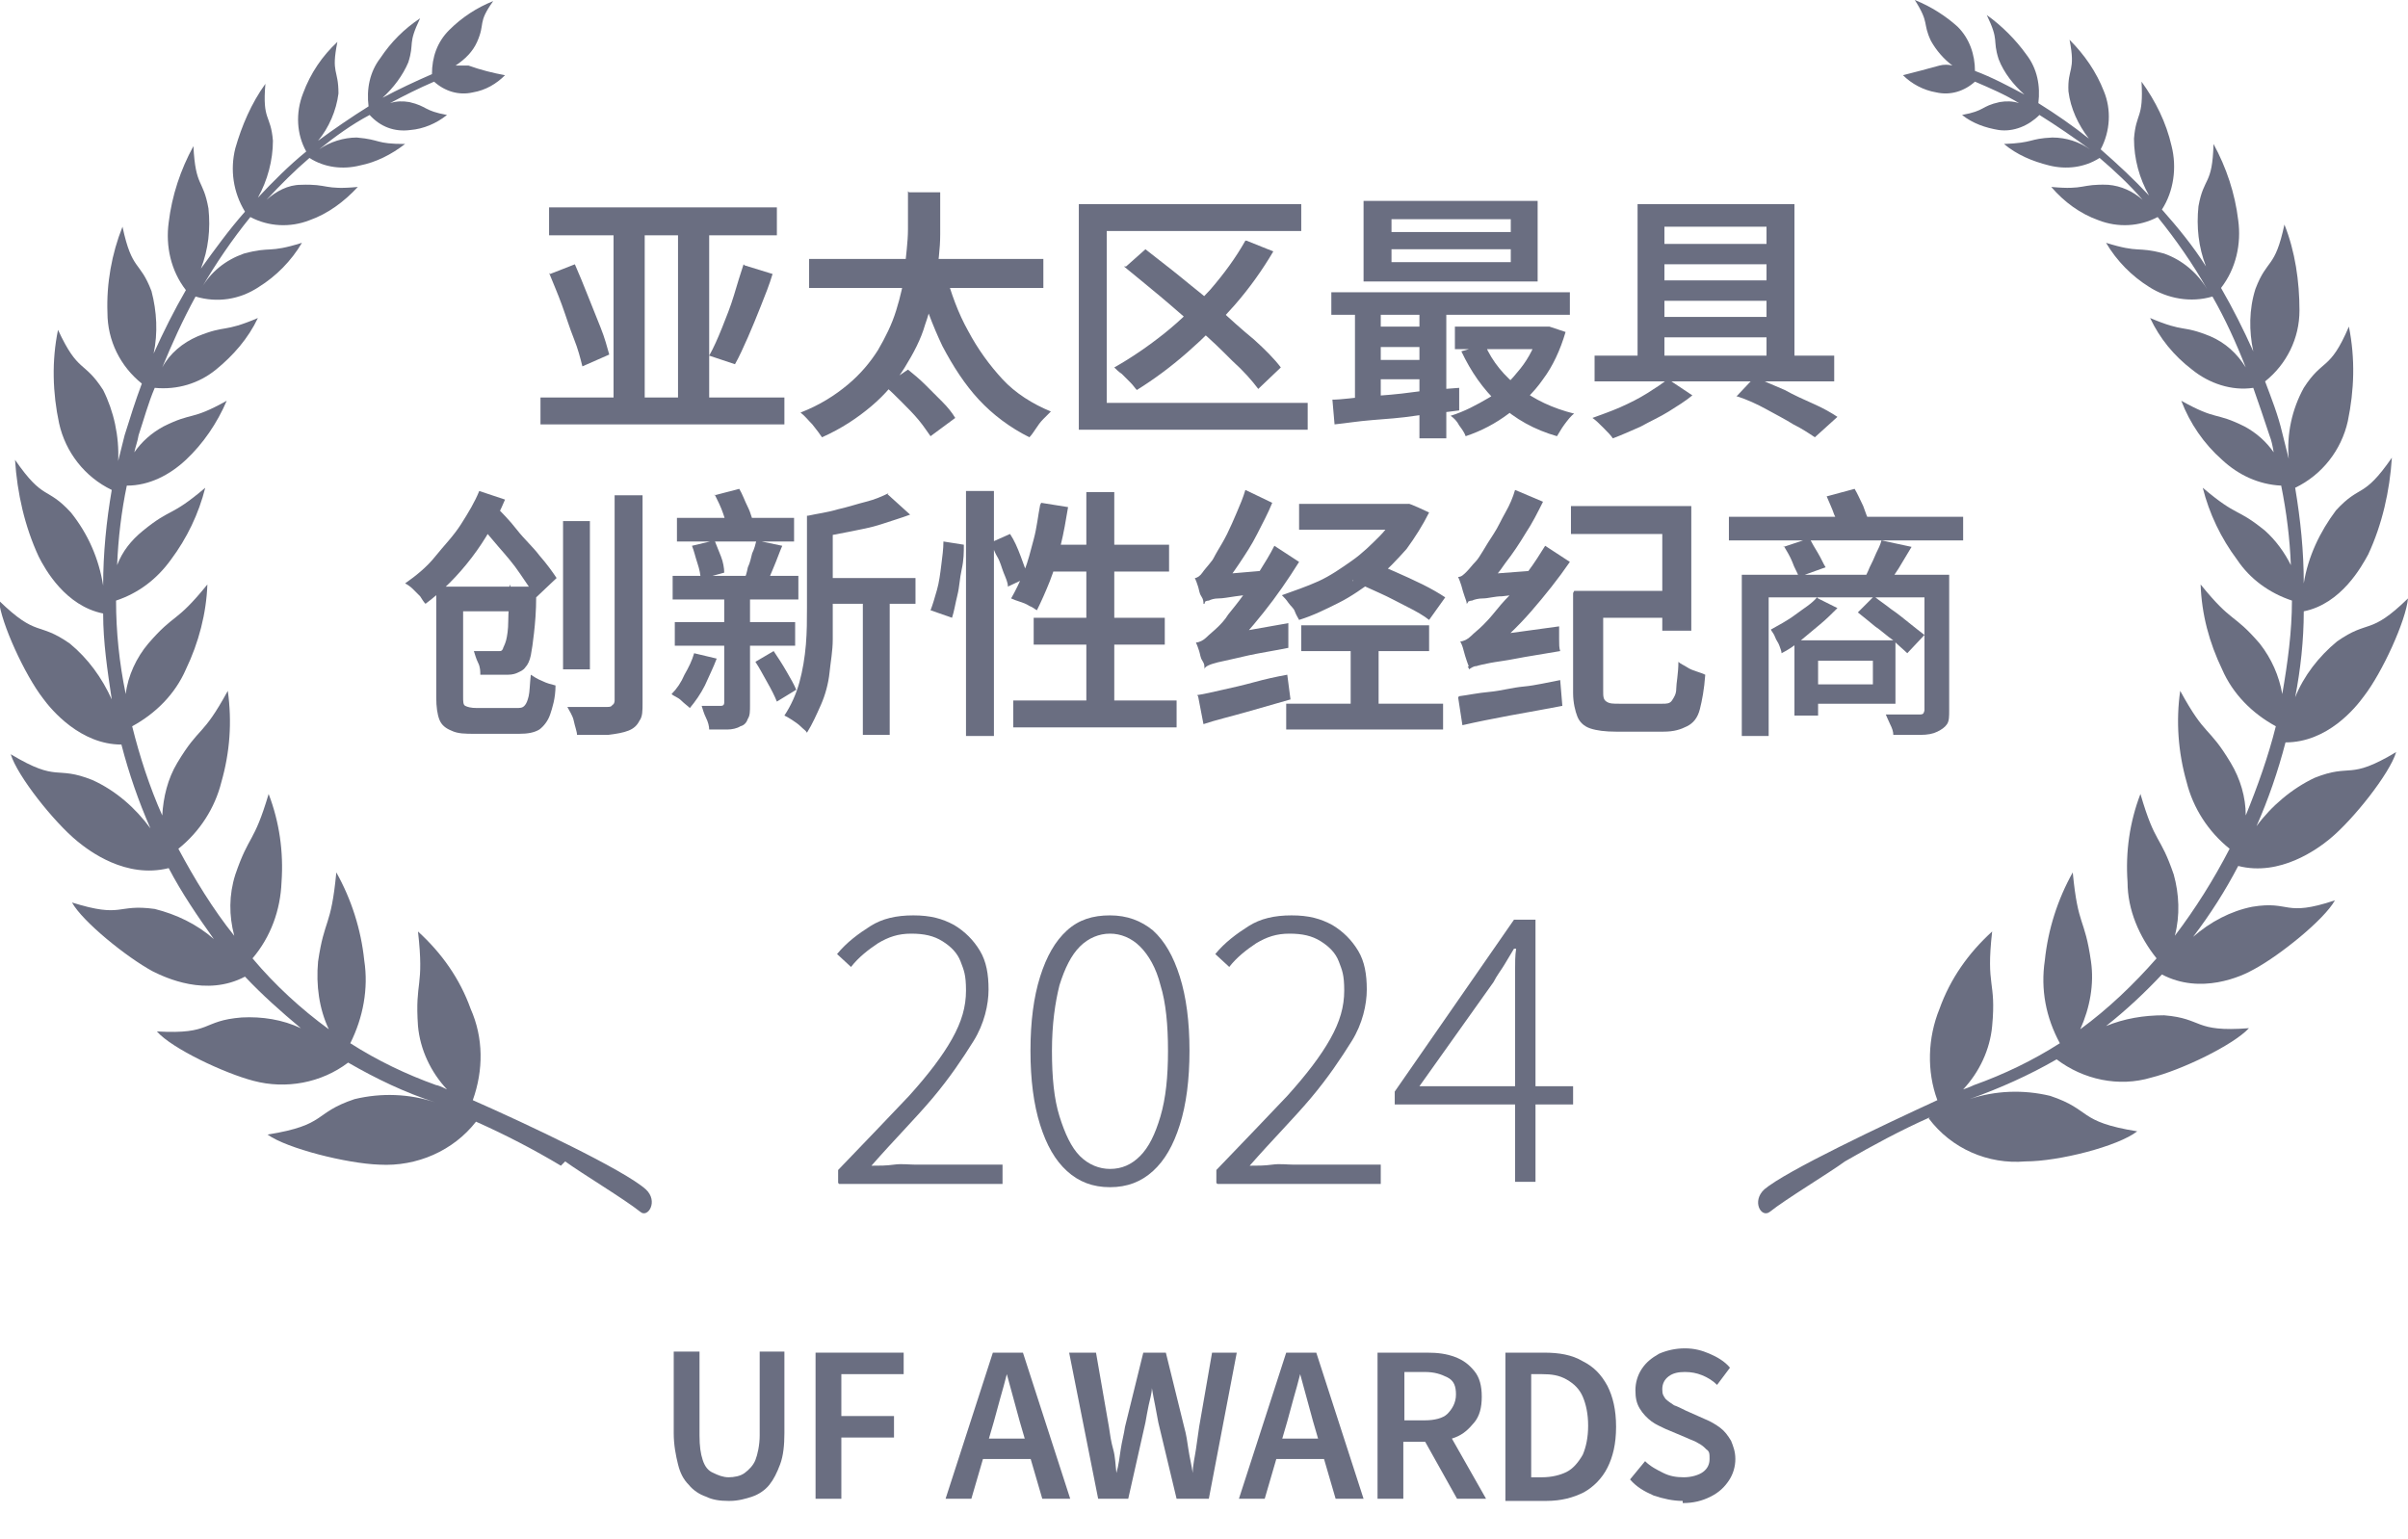 <?xml version="1.0" encoding="UTF-8"?>
<svg xmlns="http://www.w3.org/2000/svg" version="1.1" viewBox="0 0 224.1 143.2">
  <defs>
    <style>
      .cls-1 {
        isolation: isolate;
      }

      .cls-2, .cls-3 {
        fill: #6a6e81;
      }

      .cls-3 {
        fill-rule: evenodd;
      }
    </style>
  </defs>
  <!-- Generator: Adobe Illustrator 28.7.1, SVG Export Plug-In . SVG Version: 1.2.0 Build 142)  -->
  <g>
    <g id="Layer_2">
      <g id="Group_37025-4">
        <path id="Path_87387-4" class="cls-3" d="M179.5,104.1c2.1,2.8,5.5,4.3,9,4,3.1,0,8.6-1.4,10.4-2.8-5.6-.9-4.2-2-8.1-3.3-2.5-.6-5.1-.5-7.5.3,2.8-1,5.5-2.2,8.1-3.7,2.5,1.9,5.8,2.6,8.8,1.7,2.8-.7,7.6-3,9.1-4.6-5.2.4-4.2-.9-7.9-1.2-1.9,0-3.7.3-5.4,1,1.9-1.5,3.6-3.1,5.2-4.8,3.6,1.9,7.4.2,8.6-.5,2.4-1.3,6.5-4.6,7.5-6.4-4.8,1.6-4.1,0-7.7.6-2,.4-3.9,1.4-5.5,2.8,1.6-2.1,3-4.3,4.2-6.6,3.9,1,7.4-1.6,8.5-2.5,2.2-1.8,5.6-6.1,6.2-8.1-4.5,2.7-4.1,1-7.6,2.4-2.1,1-4,2.6-5.4,4.5,1.1-2.5,2-5.1,2.7-7.8,3.9,0,6.5-3.2,7.3-4.3,1.7-2.2,3.9-7,4.1-9.1-3.6,3.5-3.6,1.9-6.6,4-1.7,1.4-3.1,3.2-3.9,5.2.5-2.6.8-5.3.8-8,3.5-.7,5.4-4.2,6-5.3,1.3-2.8,2-5.9,2.2-9-2.7,3.9-2.9,2.4-5.2,4.9-1.5,2-2.6,4.3-3,6.8,0-3-.3-5.9-.8-8.9,2.5-1.2,4.3-3.5,4.9-6.2.6-2.9.7-5.8.1-8.8-1.8,4.2-2.4,2.9-4.2,5.7-1.1,2-1.6,4.3-1.4,6.6-.2-.8-.4-1.6-.6-2.4-.4-1.7-1-3.2-1.6-4.8,2-1.6,3.2-4,3.2-6.6,0-2.7-.4-5.5-1.4-8-.9,4.2-1.6,3.1-2.7,6-.6,1.9-.6,3.9-.2,5.8-.9-2-1.9-4-3-5.9,1.4-1.8,1.9-4.1,1.6-6.3-.3-2.5-1.1-4.9-2.3-7.1-.1,3.9-.9,3-1.4,5.8-.2,1.9,0,3.8.7,5.6-1.2-1.9-2.6-3.6-4.1-5.3,1.1-1.7,1.4-3.9.9-5.9-.5-2.2-1.5-4.2-2.8-6,.2,3.5-.5,2.8-.7,5.3,0,1.9.5,3.7,1.4,5.3-1.4-1.5-2.9-2.9-4.5-4.3.9-1.7,1-3.7.3-5.4-.7-1.8-1.8-3.4-3.2-4.8.6,3-.2,2.6-.1,4.8.2,1.6.9,3.1,1.9,4.4-1.5-1.2-3.1-2.3-4.7-3.3.2-1.6-.1-3.2-1.1-4.5-1-1.4-2.3-2.7-3.7-3.7,1.2,2.5.5,2.2,1.1,4.1.5,1.3,1.4,2.4,2.4,3.3-1.5-.8-3-1.6-4.6-2.2,0-1.5-.5-3-1.6-4.1C181.1,1.5,179.7.6,178.2,0c1.4,2.2.7,2.1,1.5,3.8.5.9,1.2,1.7,2,2.3-.4-.1-.8-.1-1.2,0-1.1.3-2.2.6-3.4.9.8.8,1.9,1.4,3.1,1.6,1.3.3,2.6-.1,3.6-1,1.4.6,2.8,1.2,4.1,2-.6-.2-1.2-.2-1.8-.1-1.8.4-1.3.8-3.5,1.2,1,.8,2.2,1.2,3.4,1.4,1.4.2,2.8-.4,3.8-1.4,1.6,1,3.2,2.1,4.7,3.2-1-.7-2.2-1.1-3.5-1.1-2.2.1-1.7.5-4.5.6,1.2,1,2.6,1.6,4.2,2,1.6.4,3.3.2,4.7-.7,1.4,1.2,2.8,2.5,4,3.9-.9-.8-2-1.3-3.2-1.4-2.6-.1-2.1.5-5.3.2,1.2,1.4,2.7,2.5,4.4,3.1,1.8.7,3.8.6,5.5-.3,1.7,2.1,3.3,4.4,4.6,6.7-.9-1.5-2.3-2.7-4-3.3-2.6-.7-2.2,0-5.4-1,1,1.7,2.4,3.1,4,4.1,1.7,1.1,3.9,1.5,5.9.9,1.2,2.1,2.2,4.3,3.1,6.6-.8-1.3-1.9-2.3-3.3-2.9-2.7-1.1-2.3-.3-5.6-1.7.9,1.9,2.2,3.5,3.9,4.8,1.6,1.3,3.7,2,5.7,1.7.5,1.4,1,2.9,1.5,4.4.2.5.3,1,.4,1.6-.7-1-1.6-1.8-2.7-2.4-2.8-1.4-2.5-.5-5.9-2.4.8,2.1,2.1,4,3.8,5.5,1.5,1.4,3.4,2.3,5.5,2.4.5,2.5.8,4.9.9,7.4-.6-1.2-1.4-2.3-2.4-3.2-2.7-2.2-2.5-1.2-5.8-4,.6,2.4,1.7,4.7,3.2,6.7,1.2,1.8,3,3.1,5.1,3.8,0,2.9-.4,5.8-.9,8.7-.3-1.7-1-3.3-2.1-4.7-2.5-2.9-2.5-1.8-5.5-5.5.1,2.8.8,5.4,2,7.9,1,2.3,2.8,4.1,5,5.3-.7,2.8-1.7,5.6-2.8,8.3,0-1.7-.5-3.4-1.4-4.9-2.1-3.5-2.3-2.3-4.7-6.7-.4,2.8-.2,5.7.6,8.5.6,2.4,2,4.6,4,6.2-1.5,2.9-3.2,5.6-5.1,8.1.5-1.9.4-3.9-.1-5.7-1.3-3.8-1.7-2.7-3.1-7.5-1,2.6-1.4,5.4-1.2,8.2,0,2.6,1.1,5.1,2.7,7.1-2.1,2.4-4.5,4.7-7.1,6.6.9-2,1.3-4.2,1-6.3-.6-4.2-1.2-3.1-1.7-8.3-1.4,2.5-2.3,5.3-2.6,8.2-.4,2.7.1,5.3,1.4,7.7-2.5,1.6-5.2,2.9-8,3.9,0,0-.4.2-1,.4,1.5-1.6,2.5-3.7,2.7-5.9.4-4.3-.6-3.5,0-8.8-2.2,2-3.9,4.4-4.9,7.2-1.1,2.7-1.2,5.8-.2,8.5-5,2.3-14.1,6.6-16.1,8.3-1.2,1.1-.3,2.7.5,2.1,1.5-1.2,5.5-3.6,7-4.7,2.6-1.5,5.2-2.9,7.9-4.1h0ZM183.6,7.2h0s0,0,0,0c0,0,0,0,0,0Z"/>
        <path id="Path_87388-4" class="cls-3" d="M52.6,108.1c1.5,1.1,5.5,3.5,7,4.7.7.6,1.7-1,.5-2.1-2-1.8-11.1-6.1-16.1-8.3,1-2.8,1-5.8-.2-8.5-1-2.8-2.7-5.2-4.9-7.2.6,5.3-.3,4.5,0,8.8.2,2.2,1.2,4.3,2.7,5.9-.6-.3-.9-.4-1-.4-2.8-1-5.5-2.3-8-3.9,1.2-2.4,1.7-5.1,1.3-7.7-.3-2.9-1.2-5.7-2.6-8.2-.5,5.2-1.1,4.2-1.7,8.3-.2,2.2.1,4.4,1,6.3-2.6-1.9-5-4.1-7.1-6.6,1.7-2,2.6-4.5,2.7-7.1.2-2.8-.2-5.6-1.2-8.2-1.4,4.7-1.8,3.7-3.1,7.5-.6,1.9-.6,3.8-.1,5.7-2-2.5-3.7-5.3-5.2-8.1,2-1.6,3.4-3.8,4-6.2.8-2.8,1-5.6.6-8.5-2.4,4.4-2.6,3.2-4.7,6.7-.9,1.5-1.3,3.2-1.4,4.9-1.2-2.7-2.1-5.5-2.8-8.3,2.2-1.2,4-3,5-5.3,1.2-2.5,1.9-5.2,2-7.9-3,3.7-3,2.6-5.5,5.5-1.1,1.3-1.9,3-2.1,4.7-.6-2.9-.9-5.8-.9-8.7,2.1-.7,3.8-2,5.1-3.8,1.5-2,2.6-4.3,3.2-6.7-3.3,2.8-3.1,1.8-5.8,4-1.1.9-1.9,1.9-2.4,3.2.1-2.5.4-5,.9-7.4,2.1,0,4-1,5.5-2.4,1.6-1.5,2.9-3.4,3.8-5.5-3.4,1.9-3.1,1-5.9,2.4-1.1.6-2,1.4-2.7,2.4.1-.5.3-1,.4-1.6.5-1.5.9-3,1.5-4.4,2.1.2,4.1-.4,5.7-1.7,1.6-1.3,3-2.9,3.9-4.8-3.3,1.4-2.9.6-5.6,1.7-1.4.6-2.6,1.6-3.3,2.9.9-2.2,1.9-4.4,3.1-6.6,2,.6,4.1.3,5.9-.9,1.6-1,3-2.4,4-4.1-3.2,1-2.8.3-5.4,1-1.7.6-3.1,1.7-4,3.3,1.4-2.4,2.9-4.6,4.6-6.7,1.7.9,3.7,1,5.5.3,1.7-.6,3.2-1.7,4.5-3.1-3.2.3-2.7-.3-5.3-.2-1.2,0-2.3.6-3.2,1.4,1.3-1.4,2.6-2.7,4-3.9,1.4.9,3.1,1.1,4.7.7,1.5-.3,2.9-1,4.2-2-2.8,0-2.2-.4-4.5-.6-1.2,0-2.5.4-3.5,1.1,1.5-1.2,3-2.3,4.7-3.2,1,1.1,2.3,1.6,3.8,1.4,1.2-.1,2.4-.6,3.4-1.4-2.2-.4-1.8-.8-3.5-1.2-.6-.1-1.2-.1-1.8.1,1.3-.7,2.7-1.4,4.1-2,1,.9,2.3,1.3,3.6,1,1.2-.2,2.2-.8,3-1.6-1.1-.2-2.3-.5-3.4-.9-.4,0-.8,0-1.2,0,.9-.6,1.6-1.3,2-2.2.8-1.8,0-1.7,1.5-3.8-1.5.6-2.9,1.5-4.1,2.7-1.1,1.1-1.6,2.5-1.6,4.1-1.6.7-3.1,1.4-4.6,2.2,1-.9,1.9-2.1,2.4-3.3.6-1.9-.1-1.6,1.1-4.1-1.5,1-2.7,2.2-3.7,3.7-1,1.3-1.3,2.9-1.1,4.5-1.6,1-3.2,2.1-4.7,3.2,1-1.2,1.7-2.8,1.9-4.4,0-2.3-.7-1.8-.1-4.8-1.4,1.3-2.5,2.9-3.2,4.8-.7,1.8-.6,3.8.3,5.4-1.6,1.3-3.1,2.8-4.5,4.3.9-1.6,1.4-3.5,1.4-5.3-.2-2.5-1-1.8-.7-5.3-1.3,1.8-2.2,3.9-2.8,6-.5,2-.2,4.1.9,5.9-1.5,1.7-2.8,3.5-4.1,5.3.7-1.8.9-3.7.7-5.6-.5-2.8-1.2-1.9-1.4-5.8-1.2,2.2-2,4.6-2.3,7.1-.3,2.2.2,4.5,1.6,6.3-1.1,1.9-2.1,3.9-3,5.9.4-1.9.3-3.9-.2-5.8-1.1-2.9-1.8-1.8-2.7-6-1,2.5-1.5,5.3-1.4,8,0,2.6,1.2,5,3.2,6.6-.6,1.6-1.1,3.2-1.6,4.8-.2.8-.4,1.6-.6,2.4.1-2.3-.4-4.6-1.4-6.6-1.8-2.8-2.3-1.5-4.2-5.6-.6,2.9-.5,5.9.1,8.7.6,2.7,2.4,5,4.9,6.2-.5,2.9-.8,5.9-.8,8.9-.4-2.5-1.4-4.8-3-6.8-2.3-2.5-2.5-1-5.2-4.9.2,3.1.9,6.2,2.2,9,.6,1.2,2.5,4.6,6,5.3,0,2.7.4,5.3.8,8-.9-2-2.2-3.8-3.9-5.2-3-2.1-3-.5-6.6-4,.2,2.1,2.4,6.9,4.1,9.1.8,1.1,3.5,4.3,7.3,4.3.7,2.7,1.6,5.3,2.7,7.8-1.4-1.9-3.2-3.5-5.4-4.5-3.5-1.4-3.1.3-7.6-2.4.6,2,4,6.3,6.2,8.1,1.1.9,4.5,3.5,8.5,2.5,1.2,2.3,2.7,4.5,4.2,6.6-1.6-1.4-3.5-2.3-5.5-2.8-3.6-.5-2.9.9-7.7-.6,1,1.8,5.1,5.1,7.5,6.4,1.2.6,5,2.4,8.6.5,1.6,1.7,3.4,3.3,5.2,4.8-1.7-.8-3.6-1.1-5.5-1-3.8.3-2.7,1.6-7.9,1.3,1.4,1.6,6.3,3.9,9,4.6,3,.8,6.3.2,8.8-1.7,2.6,1.5,5.3,2.8,8.1,3.7-2.4-.8-5-.9-7.5-.3-3.9,1.3-2.5,2.4-8.1,3.3,1.8,1.3,7.4,2.7,10.4,2.8,3.5.2,6.9-1.3,9-4,2.7,1.2,5.4,2.6,7.9,4.1h0ZM40.6,7.2h0c0,0,0,0,0,0,0,0,0,0,0,0Z"/>
      </g>
      <g id="_2020-4">
        <g id="_2020-2-5" class="cls-1">
          <g id="_2021" class="cls-1">
            <g class="cls-1">
              <path class="cls-2" d="M78,110.1v-1.2c2.6-2.7,4.8-5,6.6-6.9,1.8-2,3.1-3.7,4-5.3.9-1.6,1.3-3,1.3-4.5s-.2-1.9-.5-2.7-.9-1.4-1.7-1.9c-.8-.5-1.7-.7-2.9-.7s-2.1.3-3.1.9c-.9.6-1.8,1.3-2.5,2.2l-1.3-1.2c.9-1.1,2-1.9,3.1-2.6s2.4-1,4-1,2.7.3,3.8.9c1,.6,1.8,1.4,2.4,2.4.6,1,.8,2.2.8,3.6s-.4,3.2-1.4,4.8-2.2,3.4-3.8,5.3c-1.6,1.9-3.6,3.9-5.7,6.3.7,0,1.4,0,2.1-.1s1.4,0,2,0h8.1v1.8h-15.2Z"/>
              <path class="cls-2" d="M103.3,110.5c-1.6,0-2.9-.5-4-1.5s-1.9-2.4-2.5-4.3c-.6-1.9-.9-4.2-.9-6.9s.3-5,.9-6.9c.6-1.9,1.4-3.3,2.5-4.3s2.4-1.4,4-1.4,2.9.5,4,1.4c1.1,1,1.9,2.4,2.5,4.3.6,1.9.9,4.2.9,6.9s-.3,5-.9,6.9c-.6,1.9-1.4,3.3-2.5,4.3-1.1,1-2.4,1.5-4,1.5ZM103.3,108.8c1.1,0,2-.4,2.8-1.2s1.4-2,1.9-3.7.7-3.7.7-6.1-.2-4.5-.7-6.1c-.4-1.6-1.1-2.8-1.9-3.6s-1.8-1.2-2.8-1.2-2,.4-2.8,1.2-1.4,2-1.9,3.6c-.4,1.6-.7,3.6-.7,6.1s.2,4.5.7,6.1,1.1,2.9,1.9,3.7,1.8,1.2,2.8,1.2Z"/>
              <path class="cls-2" d="M113.2,110.1v-1.2c2.6-2.7,4.8-5,6.6-6.9,1.8-2,3.1-3.7,4-5.3.9-1.6,1.3-3,1.3-4.5s-.2-1.9-.5-2.7-.9-1.4-1.7-1.9c-.8-.5-1.7-.7-2.9-.7s-2.1.3-3.1.9c-.9.6-1.8,1.3-2.5,2.2l-1.3-1.2c.9-1.1,2-1.9,3.1-2.6s2.4-1,4-1,2.7.3,3.8.9c1,.6,1.8,1.4,2.4,2.4.6,1,.8,2.2.8,3.6s-.4,3.2-1.4,4.8-2.2,3.4-3.8,5.3c-1.6,1.9-3.6,3.9-5.7,6.3.7,0,1.4,0,2.1-.1s1.4,0,2,0h8.1v1.8h-15.2Z"/>
              <path class="cls-2" d="M141,110.1v-17.4c0-.6,0-1.3,0-2.2s0-1.6.1-2.2h-.2c-.3.5-.6,1-.9,1.5s-.7,1-1,1.6l-6.9,9.7h14.3v1.7h-16.6v-1.2l11.1-16h2v24.4h-1.9Z"/>
            </g>
          </g>
        </g>
      </g>
      <g>
        <path class="cls-2" d="M67.8,139.7c-.8,0-1.5-.1-2.1-.4-.6-.2-1.2-.6-1.6-1.1-.5-.5-.8-1.1-1-1.9-.2-.8-.4-1.8-.4-2.9v-7.6h2.4v7.8c0,1,.1,1.7.3,2.3s.5,1,1,1.2c.4.2.9.4,1.4.4s1.1-.1,1.5-.4.8-.7,1-1.2.4-1.4.4-2.3v-7.8h2.3v7.6c0,1.1-.1,2.1-.4,2.9s-.6,1.4-1,1.9-1,.9-1.6,1.1c-.6.2-1.3.4-2.1.4h0Z"/>
        <path class="cls-2" d="M75.9,139.5v-13.6h8.2v2h-5.8v3.9h4.9v2h-4.9v5.7h-2.4Z"/>
        <path class="cls-2" d="M88,139.5l4.4-13.6h2.8l4.4,13.6h-2.6l-2.1-7.2c-.2-.7-.4-1.5-.6-2.2s-.4-1.5-.6-2.2h0c-.2.8-.4,1.5-.6,2.2s-.4,1.5-.6,2.2l-2.1,7.2h-2.5,0ZM90.6,135.8v-1.9h6.4v1.9h-6.4Z"/>
        <path class="cls-2" d="M102.2,139.5l-2.7-13.6h2.5l1.2,6.9c.1.7.2,1.4.4,2.1s.2,1.4.3,2.2h0c.2-.7.3-1.5.4-2.2s.3-1.4.4-2.1l1.7-6.9h2.1l1.7,6.9c.2.7.3,1.4.4,2.1s.3,1.5.4,2.2h0c0-.7.2-1.5.3-2.2s.2-1.4.3-2.1l1.2-6.9h2.3l-2.6,13.6h-3l-1.7-7.1c-.1-.5-.2-1.1-.3-1.6s-.2-1-.3-1.6h0c0,.5-.2,1.1-.3,1.6-.1.5-.2,1-.3,1.6l-1.6,7.1h-3,0Z"/>
        <path class="cls-2" d="M115.3,139.5l4.4-13.6h2.8l4.4,13.6h-2.6l-2.1-7.2c-.2-.7-.4-1.5-.6-2.2s-.4-1.5-.6-2.2h0c-.2.8-.4,1.5-.6,2.2s-.4,1.5-.6,2.2l-2.1,7.2h-2.5,0ZM117.9,135.8v-1.9h6.4v1.9h-6.4Z"/>
        <path class="cls-2" d="M128.2,139.5v-13.6h4.6c1,0,1.8.1,2.6.4s1.3.7,1.8,1.3.7,1.4.7,2.4-.2,1.8-.7,2.4-1,1.1-1.8,1.4-1.6.4-2.6.4h-2.2v5.3h-2.4ZM130.7,132.2h1.9c.9,0,1.7-.2,2.1-.6s.8-1,.8-1.8-.2-1.3-.8-1.6-1.2-.5-2.1-.5h-1.9v4.4h0ZM135.6,139.5l-3.3-5.9,1.8-1.5,4.2,7.4h-2.7Z"/>
        <path class="cls-2" d="M140.1,139.5v-13.6h3.6c1.4,0,2.6.2,3.6.8,1,.5,1.7,1.2,2.3,2.3.5,1,.8,2.2.8,3.8s-.3,2.8-.8,3.8c-.5,1-1.3,1.8-2.2,2.3-1,.5-2.1.8-3.5.8h-3.8ZM142.5,137.5h1c.9,0,1.7-.2,2.3-.5s1.1-.9,1.5-1.6c.3-.7.5-1.6.5-2.7s-.2-2-.5-2.7c-.3-.7-.8-1.2-1.5-1.6s-1.4-.5-2.3-.5h-1v9.7h0Z"/>
        <path class="cls-2" d="M156.6,139.7c-.9,0-1.8-.2-2.7-.5-.9-.4-1.6-.8-2.2-1.5l1.4-1.7c.5.5,1.1.8,1.7,1.1s1.2.4,1.9.4,1.4-.2,1.8-.5c.4-.3.6-.7.6-1.2s0-.7-.3-.9c-.2-.2-.4-.4-.8-.6-.3-.2-.7-.3-1.1-.5l-1.9-.8c-.4-.2-.9-.4-1.3-.7-.4-.3-.8-.7-1.1-1.2s-.4-1-.4-1.7.2-1.4.6-2,.9-1,1.6-1.4c.7-.3,1.5-.5,2.4-.5s1.6.2,2.3.5,1.4.7,1.9,1.3l-1.2,1.6c-.4-.4-.9-.7-1.4-.9s-1-.3-1.6-.3-1.1.1-1.5.4-.6.7-.6,1.2.1.6.3.9c.2.2.5.4.8.6.3.1.7.3,1.1.5l1.8.8c.5.2,1,.5,1.4.8.4.3.7.7,1,1.2.2.5.4,1,.4,1.7s-.2,1.4-.6,2-.9,1.1-1.7,1.5-1.6.6-2.6.6h0Z"/>
      </g>
      <g>
        <path class="cls-2" d="M50.3,37h22.7v2.5h-22.7s0-2.5,0-2.5ZM51.1,19.3h21.2v2.6h-21.2s0-2.6,0-2.6ZM51.2,25.5l2.3-.9c.4.9.8,1.9,1.2,2.9.4,1,.8,2,1.2,3s.6,1.8.8,2.5l-2.5,1.1c-.2-.8-.4-1.6-.8-2.6s-.7-2-1.1-3.1-.8-2-1.2-3h0ZM57.1,20.4h2.9v18.3h-2.9v-18.3ZM63.1,20.4h2.9v18.5h-2.9v-18.5ZM69.3,24.7l2.6.8c-.3,1-.7,2-1.1,3s-.8,2-1.2,2.9c-.4.9-.8,1.8-1.2,2.5l-2.4-.8c.4-.7.8-1.6,1.2-2.6s.8-2,1.1-3c.3-1,.6-2,.9-2.9h0Z"/>
        <path class="cls-2" d="M84.6,17.9h2.9c0,1.2,0,2.5,0,3.9s-.2,2.8-.4,4.2c-.2,1.4-.5,2.8-1,4.2-.4,1.4-1.1,2.7-1.9,4s-1.8,2.5-3.1,3.6-2.8,2.1-4.6,2.9c-.2-.3-.5-.7-.9-1.2-.4-.4-.7-.8-1.1-1.1,1.8-.7,3.2-1.6,4.4-2.6,1.2-1,2.1-2.1,2.8-3.2.7-1.2,1.3-2.4,1.7-3.7.4-1.3.7-2.5.8-3.8s.3-2.5.3-3.8,0-2.4,0-3.5h0ZM75.3,24.1h21.8v2.7h-21.8v-2.7ZM82.3,35.9l2.2-1.5c.5.4,1.1.9,1.6,1.4s1.1,1.1,1.6,1.6c.5.5.9,1,1.2,1.5l-2.3,1.7c-.3-.4-.6-.9-1.1-1.5s-1-1.1-1.6-1.7c-.6-.6-1.1-1.1-1.6-1.5ZM88,25.4c.5,1.9,1.2,3.8,2.1,5.4.9,1.7,2,3.2,3.2,4.5s2.8,2.3,4.5,3c-.2.2-.4.4-.7.7s-.5.6-.7.9c-.2.3-.4.6-.6.8-1.8-.9-3.4-2.1-4.7-3.5s-2.4-3.1-3.4-5c-.9-1.9-1.7-4-2.3-6.2l2.5-.6h0Z"/>
        <path class="cls-2" d="M121.1,19v2.5h-18.1v16h18.7v2.5h-21.3v-21s20.6,0,20.6,0ZM116,22.4l2.5,1c-1,1.7-2.2,3.4-3.6,5s-2.8,3-4.4,4.4-3.1,2.5-4.7,3.5c-.2-.2-.3-.4-.6-.7s-.5-.5-.8-.8c-.3-.2-.5-.4-.7-.6,1.6-.9,3.2-2,4.7-3.2,1.5-1.2,2.9-2.6,4.2-4,1.3-1.5,2.4-3,3.3-4.6ZM104.8,24.8l1.8-1.6c1,.8,2.2,1.7,3.3,2.6,1.2,1,2.4,1.9,3.5,2.9s2.2,2,3.3,2.9c1,.9,1.9,1.8,2.5,2.6l-2.1,2c-.6-.8-1.4-1.7-2.4-2.6-1-1-2-2-3.2-3s-2.3-2-3.5-3c-1.2-1-2.3-1.9-3.4-2.8h0Z"/>
        <path class="cls-2" d="M123.9,37.2c1,0,2.2-.2,3.5-.3,1.3-.1,2.7-.2,4.1-.4s2.9-.3,4.3-.4v2.1c-1.4.2-2.8.3-4.1.5s-2.7.3-4,.4c-1.3.1-2.5.3-3.5.4l-.2-2.3h0ZM123.9,27.2h22.2v2.1h-22.2s0-2.1,0-2.1ZM126.1,27.9h2.4v10h-2.4v-10ZM126.9,18.7h16.2v7.5h-16.2v-7.5ZM127.7,30.4h5.7v1.9h-5.7s0-1.9,0-1.9ZM127.7,33.5h5.7v1.8h-5.7v-1.8ZM129.5,20.4v1.2h11.1v-1.2h-11.1ZM129.5,23.2v1.2h11.1v-1.2h-11.1ZM132.1,27.9h2.5v12.9h-2.5v-12.9ZM143.3,30.4h.9c0,0,1.5.5,1.5.5-.5,1.7-1.2,3.2-2.1,4.4-.9,1.3-2,2.3-3.2,3.2s-2.5,1.6-4,2.1c-.1-.3-.3-.6-.6-1-.2-.4-.5-.7-.8-.9,1.3-.4,2.4-1,3.6-1.7s2.1-1.7,2.9-2.7,1.4-2.2,1.8-3.6v-.4h0ZM135.4,30.4h8.3v2.1h-8.3v-2.1ZM138.2,32.1c.7,1.6,1.8,2.9,3.2,4,1.4,1.1,3.1,1.9,5.1,2.4-.3.2-.6.6-.9,1-.3.4-.5.8-.7,1.1-2.1-.6-3.9-1.6-5.4-3s-2.6-3-3.5-4.9l2.1-.6h0Z"/>
        <path class="cls-2" d="M155.1,35.2l2.4,1.6c-.6.5-1.4,1-2.2,1.5-.8.5-1.7.9-2.6,1.4-.9.4-1.8.8-2.6,1.1-.2-.3-.5-.6-.9-1s-.7-.7-1-.9c.8-.3,1.7-.6,2.6-1s1.7-.8,2.5-1.3c.8-.5,1.4-.9,1.9-1.3h0ZM148.4,33.1h22.3v2.4h-22.3v-2.4ZM152.3,19h14.7v15.1h-2.6v-13h-9.5v13h-2.5v-15.1h0ZM153.3,22.7h12.3v1.9h-12.3v-1.9ZM153.3,26.1h12.3v1.9h-12.3v-1.9ZM153.3,29.5h12.3v1.9h-12.3v-1.9ZM161.6,36.9l1.7-1.8c.9.4,1.9.8,2.8,1.2.9.5,1.8.9,2.7,1.3s1.6.8,2.2,1.2l-2.1,1.9c-.6-.4-1.2-.8-2-1.2-.8-.5-1.6-.9-2.5-1.4-.9-.5-1.8-.9-2.7-1.2h0Z"/>
        <path class="cls-2" d="M44.6,45.7l2.4.8c-.8,1.9-1.8,3.7-3.1,5.4s-2.7,3.1-4.3,4.3c-.2-.2-.3-.4-.5-.7-.2-.2-.5-.5-.7-.7-.2-.2-.5-.4-.7-.5,1-.7,2-1.5,2.8-2.5s1.7-1.9,2.4-3,1.3-2.1,1.7-3.1h0ZM40.5,54.6h2.6v10.2c0,.5,0,.8.2.9.2.1.5.2,1.1.2h3.6c.4,0,.6,0,.8-.2.2-.2.3-.5.4-.9s.1-1.1.2-2c.3.2.6.4,1.1.6.4.2.8.3,1.2.4,0,1.2-.3,2.1-.5,2.7-.2.6-.6,1.1-1,1.4-.5.3-1.1.4-1.9.4h-4.1c-.9,0-1.6,0-2.2-.3-.5-.2-.9-.5-1.1-1s-.3-1.2-.3-2.1v-10.2h0ZM41.6,54.6h6.8v2.3h-6.8v-2.3ZM47.4,54.6h2.5c0,.5,0,.8,0,.9,0,1.4-.1,2.5-.2,3.4s-.2,1.6-.3,2.1-.3.9-.5,1.1c-.2.3-.5.4-.7.5s-.5.2-.9.2c-.3,0-.7,0-1.1,0-.5,0-1,0-1.5,0,0-.3,0-.7-.2-1.1s-.3-.8-.4-1.1c.4,0,.8,0,1.2,0,.3,0,.6,0,.8,0s.3,0,.4,0c.1,0,.2,0,.3-.2,0-.1.2-.4.3-.8s.2-1,.2-1.8c0-.8.1-1.8.2-3v-.4h0ZM44.2,48.5l1.8-1.5c.7.7,1.4,1.4,2.1,2.3s1.5,1.6,2.1,2.4c.7.8,1.2,1.5,1.6,2.1l-1.9,1.8c-.4-.6-.9-1.3-1.5-2.2s-1.3-1.7-2-2.5-1.4-1.7-2.1-2.4h0ZM52.4,48.5h2.5v13.8h-2.5v-13.8ZM57.2,46.1h2.6v19.3c0,.8,0,1.3-.3,1.7-.2.4-.5.7-1,.9-.5.2-1.1.3-1.9.4-.8,0-1.8,0-2.9,0,0-.3-.2-.8-.3-1.3s-.4-.9-.6-1.3c.5,0,1.1,0,1.6,0,.5,0,1,0,1.3,0,.4,0,.7,0,.8,0,.2,0,.4,0,.5-.2.1,0,.2-.2.2-.4v-19.3h0Z"/>
        <path class="cls-2" d="M64.6,60.8l2.1.5c-.3.8-.7,1.6-1.1,2.5-.4.8-.9,1.5-1.4,2.1-.2-.2-.5-.4-.8-.7s-.7-.4-.9-.6c.5-.5.9-1.1,1.2-1.8.4-.7.7-1.3.9-2h0ZM62.6,53.6h11.7v2.2h-11.7v-2.2ZM62.8,57.9h11.2v2.2h-11.2s0-2.2,0-2.2ZM63,48.2h10.9v2.2h-10.9v-2.2ZM64.4,50.8l2.1-.5c.2.5.4,1,.6,1.5s.3,1.1.3,1.5l-2.2.6c0-.4-.1-.9-.3-1.5-.2-.6-.3-1.1-.5-1.6h0ZM67.4,55h2.4v10.6c0,.6,0,1-.2,1.3-.1.3-.3.6-.7.7-.3.2-.8.3-1.2.3s-1,0-1.7,0c0-.3-.1-.7-.3-1.1s-.3-.8-.4-1.1c.4,0,.7,0,1.1,0h.7c.2,0,.3-.1.3-.3v-10.6h0ZM66.5,46.1l2.3-.6c.3.5.5,1.1.8,1.7s.4,1.2.6,1.6l-2.4.7c0-.5-.3-1-.5-1.7-.2-.6-.5-1.2-.8-1.8h0ZM70.4,50.3l2.4.5c-.3.7-.5,1.3-.8,2-.3.7-.5,1.2-.7,1.7l-2.1-.5c.2-.3.3-.7.4-1.2.2-.4.3-.9.4-1.3.2-.4.3-.8.4-1.2h0ZM70.3,61.6l1.7-1c.4.6.8,1.2,1.2,1.9.4.7.7,1.2.9,1.7l-1.8,1.1c-.2-.5-.5-1.1-.9-1.8-.4-.7-.7-1.3-1.1-1.9h0ZM75.1,48h2.4v8.6c0,.9,0,1.8,0,2.9s-.2,2.1-.3,3.1-.4,2.1-.8,3-.8,1.8-1.3,2.6c-.1-.2-.3-.3-.6-.6-.2-.2-.5-.4-.8-.6-.3-.2-.5-.3-.7-.4.6-.9,1.1-2,1.4-3.1s.5-2.3.6-3.5.1-2.3.1-3.4v-8.6h0ZM82.6,46l2.1,1.9c-.8.3-1.8.6-2.7.9s-2,.5-3,.7-2,.4-3,.5c0-.3-.2-.6-.3-1s-.3-.7-.5-1c.9-.2,1.8-.3,2.8-.6.9-.2,1.8-.5,2.6-.7s1.5-.5,2.1-.8ZM76.1,53.8h9.1v2.4h-9.1v-2.4ZM80.3,54.9h2.5v13.5h-2.5v-13.5Z"/>
        <path class="cls-2" d="M87.8,50.4l1.9.3c0,.7,0,1.4-.2,2.3s-.2,1.6-.4,2.4-.3,1.5-.5,2.1l-2-.7c.2-.5.4-1.2.6-1.9s.3-1.5.4-2.3.2-1.5.2-2.2h0ZM89.9,45.7h2.6v22.8h-2.6s0-22.8,0-22.8ZM92.2,50.5l1.8-.8c.4.6.7,1.3,1,2.1s.5,1.4.7,1.9l-1.9.9c0-.4-.2-.8-.4-1.3s-.3-1-.6-1.5-.4-1-.7-1.4h0ZM96.9,46.8l2.5.4c-.2,1.2-.4,2.4-.7,3.6-.3,1.2-.6,2.3-1,3.3s-.8,1.9-1.2,2.7c-.2-.1-.4-.3-.7-.4-.3-.2-.6-.3-.9-.4s-.6-.2-.8-.3c.4-.7.8-1.5,1.2-2.5s.6-1.9.9-3,.4-2.2.6-3.2h0ZM94.3,65.2h15.2v2.5h-15.2v-2.5ZM96.2,57.5h12.2v2.5h-12.2s0-2.5,0-2.5ZM97.5,50.7h11.3v2.5h-12.1s.8-2.5.8-2.5ZM101.1,45.8h2.6v20.8h-2.6v-20.8Z"/>
        <path class="cls-2" d="M112,56.2c0-.2,0-.4-.2-.7s-.2-.6-.3-.9c-.1-.3-.2-.6-.3-.8.2,0,.5-.2.7-.5s.5-.6.8-1c.2-.2.3-.5.6-1s.6-1,.9-1.6.6-1.3.9-2,.6-1.4.8-2.1l2.5,1.2c-.4,1-.9,1.9-1.4,2.9s-1.1,1.9-1.7,2.8c-.6.9-1.2,1.7-1.8,2.4h0c-.3.2-.5.4-.7.5-.2.1-.4.3-.5.4s-.2.3-.2.4h0ZM112.1,62.2c0-.2,0-.4-.2-.7s-.2-.6-.3-.9-.2-.6-.3-.8c.3,0,.7-.2,1-.5s.7-.6,1.1-1c.2-.2.6-.6.9-1.1.4-.5.9-1.1,1.4-1.8.5-.7,1-1.4,1.5-2.2s1-1.6,1.4-2.4l2.3,1.5c-1,1.6-2.1,3.2-3.3,4.7-1.2,1.5-2.4,2.9-3.7,4h0c-.4.2-.7.4-.9.5-.2.1-.4.3-.6.4s-.3.3-.3.4h0ZM111.4,64.7c.7-.1,1.5-.3,2.4-.5.9-.2,1.8-.4,2.9-.7s2-.5,3.1-.7l.3,2.3c-1.4.4-2.8.8-4.2,1.2-1.4.4-2.7.7-3.9,1.1l-.5-2.6h0ZM112,56.2v-1.9c0,0,1.1-.8,1.1-.8l4.7-.4c0,.3-.1.7-.2,1.1,0,.4,0,.8,0,1-1.1.1-1.9.2-2.6.3s-1.2.2-1.6.2-.7.1-.9.2c-.2,0-.4.1-.5.2h0ZM112.1,62.2l-.2-2.2,1.2-.8,6.8-1.2c0,.3,0,.7,0,1.2,0,.5,0,.8,0,1.1-1.5.3-2.8.5-3.7.7-.9.2-1.7.4-2.2.5s-.9.2-1.2.3-.5.2-.6.3h0ZM130.1,46.9h1c0-.1,1.9.8,1.9.8-.6,1.2-1.3,2.3-2.1,3.4-.9,1-1.8,2-2.9,2.8s-2.2,1.6-3.4,2.2c-1.2.6-2.4,1.2-3.7,1.6-.1-.2-.3-.5-.4-.8s-.4-.5-.6-.8c-.2-.3-.4-.5-.6-.7,1.1-.4,2.3-.8,3.4-1.3,1.1-.5,2.1-1.2,3.1-1.9,1-.7,1.8-1.5,2.6-2.3.8-.8,1.3-1.7,1.8-2.6v-.4h0ZM119.7,65.5h14.6v2.4h-14.6v-2.4ZM120.9,46.9h9.9v2.4h-9.9v-2.4ZM121.1,58.2h11.9v2.4h-11.9s0-2.4,0-2.4ZM125.7,59.8h2.6v6.6h-2.6s0-6.6,0-6.6ZM125.9,54.1l1.4-1.9c.8.3,1.6.6,2.5,1,.9.4,1.8.8,2.6,1.2.8.4,1.5.8,2.1,1.2l-1.5,2.1c-.5-.4-1.2-.8-2-1.2s-1.7-.9-2.6-1.3-1.8-.8-2.5-1.2h0Z"/>
        <path class="cls-2" d="M136.5,56.2c0-.2-.1-.4-.2-.7s-.2-.6-.3-1c-.1-.3-.2-.6-.3-.8.3,0,.5-.2.8-.5s.5-.6.8-.9c.2-.2.4-.5.7-1,.3-.5.6-1,1-1.6.4-.6.7-1.3,1.1-2s.7-1.4.9-2.1l2.6,1.1c-.5,1-1,2-1.6,2.9-.6,1-1.2,1.9-1.9,2.8-.6.9-1.3,1.7-1.9,2.4h0c-.3.2-.6.4-.8.5s-.4.3-.6.4-.2.3-.2.4h0ZM136.7,62.2c0-.2-.1-.4-.2-.7-.1-.3-.2-.6-.3-1s-.2-.6-.3-.8c.3,0,.7-.2,1-.5.3-.3.7-.6,1.1-1,.2-.2.6-.6,1-1.1s.9-1.1,1.5-1.7c.6-.7,1.1-1.4,1.7-2.2.6-.8,1.1-1.6,1.6-2.4l2.3,1.5c-1.1,1.6-2.3,3.1-3.6,4.6s-2.7,2.8-4.1,3.9h0c-.3.2-.6.4-.9.5-.2.1-.4.3-.6.4-.2.2-.3.3-.3.4h0ZM135.8,64.8c.8-.1,1.7-.3,2.8-.4s2.1-.4,3.2-.5,2.3-.4,3.4-.6l.2,2.4c-1.6.3-3.2.6-4.9.9-1.6.3-3.1.6-4.4.9l-.4-2.6h0ZM136.5,56.2v-1.9c0,0,1.1-.8,1.1-.8l5.3-.4c0,.3-.1.7-.2,1.1s0,.8,0,1c-1.2.1-2.2.2-2.9.3-.7,0-1.3.2-1.8.2-.4,0-.8.1-1,.2-.2,0-.4.1-.5.2h0ZM136.7,62.2v-2.1c-.1,0,1.1-.8,1.1-.8l7.3-1c0,.3,0,.7,0,1.2,0,.5,0,.8.1,1.1-1.7.3-3.1.5-4.1.7-1,.2-1.9.3-2.4.4s-1,.2-1.3.3c-.3,0-.5.2-.7.3h0ZM146.2,47.1h11.2v11.6h-2.7v-9h-8.5v-2.6ZM146.5,55h2.7v9.3c0,.5,0,.8.3,1s.6.2,1.2.2h4c.4,0,.7,0,.9-.3s.4-.6.4-1.1.2-1.4.2-2.5c.2.2.5.3.8.5.3.2.6.3.9.4s.6.2.8.3c-.1,1.4-.3,2.4-.5,3.2s-.6,1.3-1.2,1.6-1.2.5-2.2.5h-4.4c-1,0-1.8-.1-2.4-.3s-1-.6-1.2-1.1-.4-1.3-.4-2.2v-9.3ZM147.6,55h9v2.5h-9v-2.5Z"/>
        <path class="cls-2" d="M160.9,48.1h21.8v2.2h-21.8v-2.2ZM162.1,53.5h18.2v2.1h-15.7v12.9h-2.5v-15ZM169.2,55.7l1.8.9c-.5.5-1,1-1.6,1.5-.6.5-1.2,1-1.8,1.5-.6.5-1.2.9-1.8,1.2,0-.2-.1-.4-.2-.7s-.3-.5-.4-.8-.3-.5-.4-.7c.7-.4,1.5-.8,2.3-1.4s1.5-1,2-1.6h0ZM166,50.9l2.4-.8c.2.4.5.9.8,1.4s.5,1,.7,1.3l-2.5.9c-.1-.4-.4-.8-.6-1.4-.2-.5-.5-1-.8-1.5h0ZM167,59.6h2.2v7h-2.2v-7ZM168.4,59.6h8v5.9h-8v-1.8h5.9v-2.2h-5.9s0-1.9,0-1.9ZM170,46.2l2.6-.7c.3.5.5,1,.8,1.6.2.6.4,1.1.6,1.5l-2.7.8c-.1-.4-.3-.9-.6-1.5-.2-.6-.5-1.2-.7-1.7ZM172.9,57l1.5-1.5c.5.4,1.1.8,1.6,1.2.6.4,1.2.9,1.7,1.3s1,.8,1.4,1.1l-1.6,1.7c-.3-.3-.8-.7-1.3-1.2-.6-.4-1.1-.9-1.7-1.3-.6-.5-1.1-.9-1.6-1.3ZM175.1,50.3l2.8.6c-.4.7-.8,1.3-1.2,2-.4.6-.8,1.2-1.1,1.7l-2.2-.6c.2-.3.4-.7.6-1.2.2-.4.4-.8.6-1.3.2-.4.4-.8.5-1.2ZM179,53.5h2.4v12.6c0,.6,0,1-.2,1.3s-.5.5-.9.7c-.4.2-.9.3-1.6.3-.7,0-1.5,0-2.5,0,0-.3-.1-.6-.3-1s-.3-.7-.4-.9c.4,0,.9,0,1.3,0s.8,0,1.1,0c.3,0,.6,0,.7,0,.2,0,.3,0,.4-.1,0,0,.1-.2.1-.3v-12.5h0Z"/>
      </g>
    </g>
  </g>
</svg>